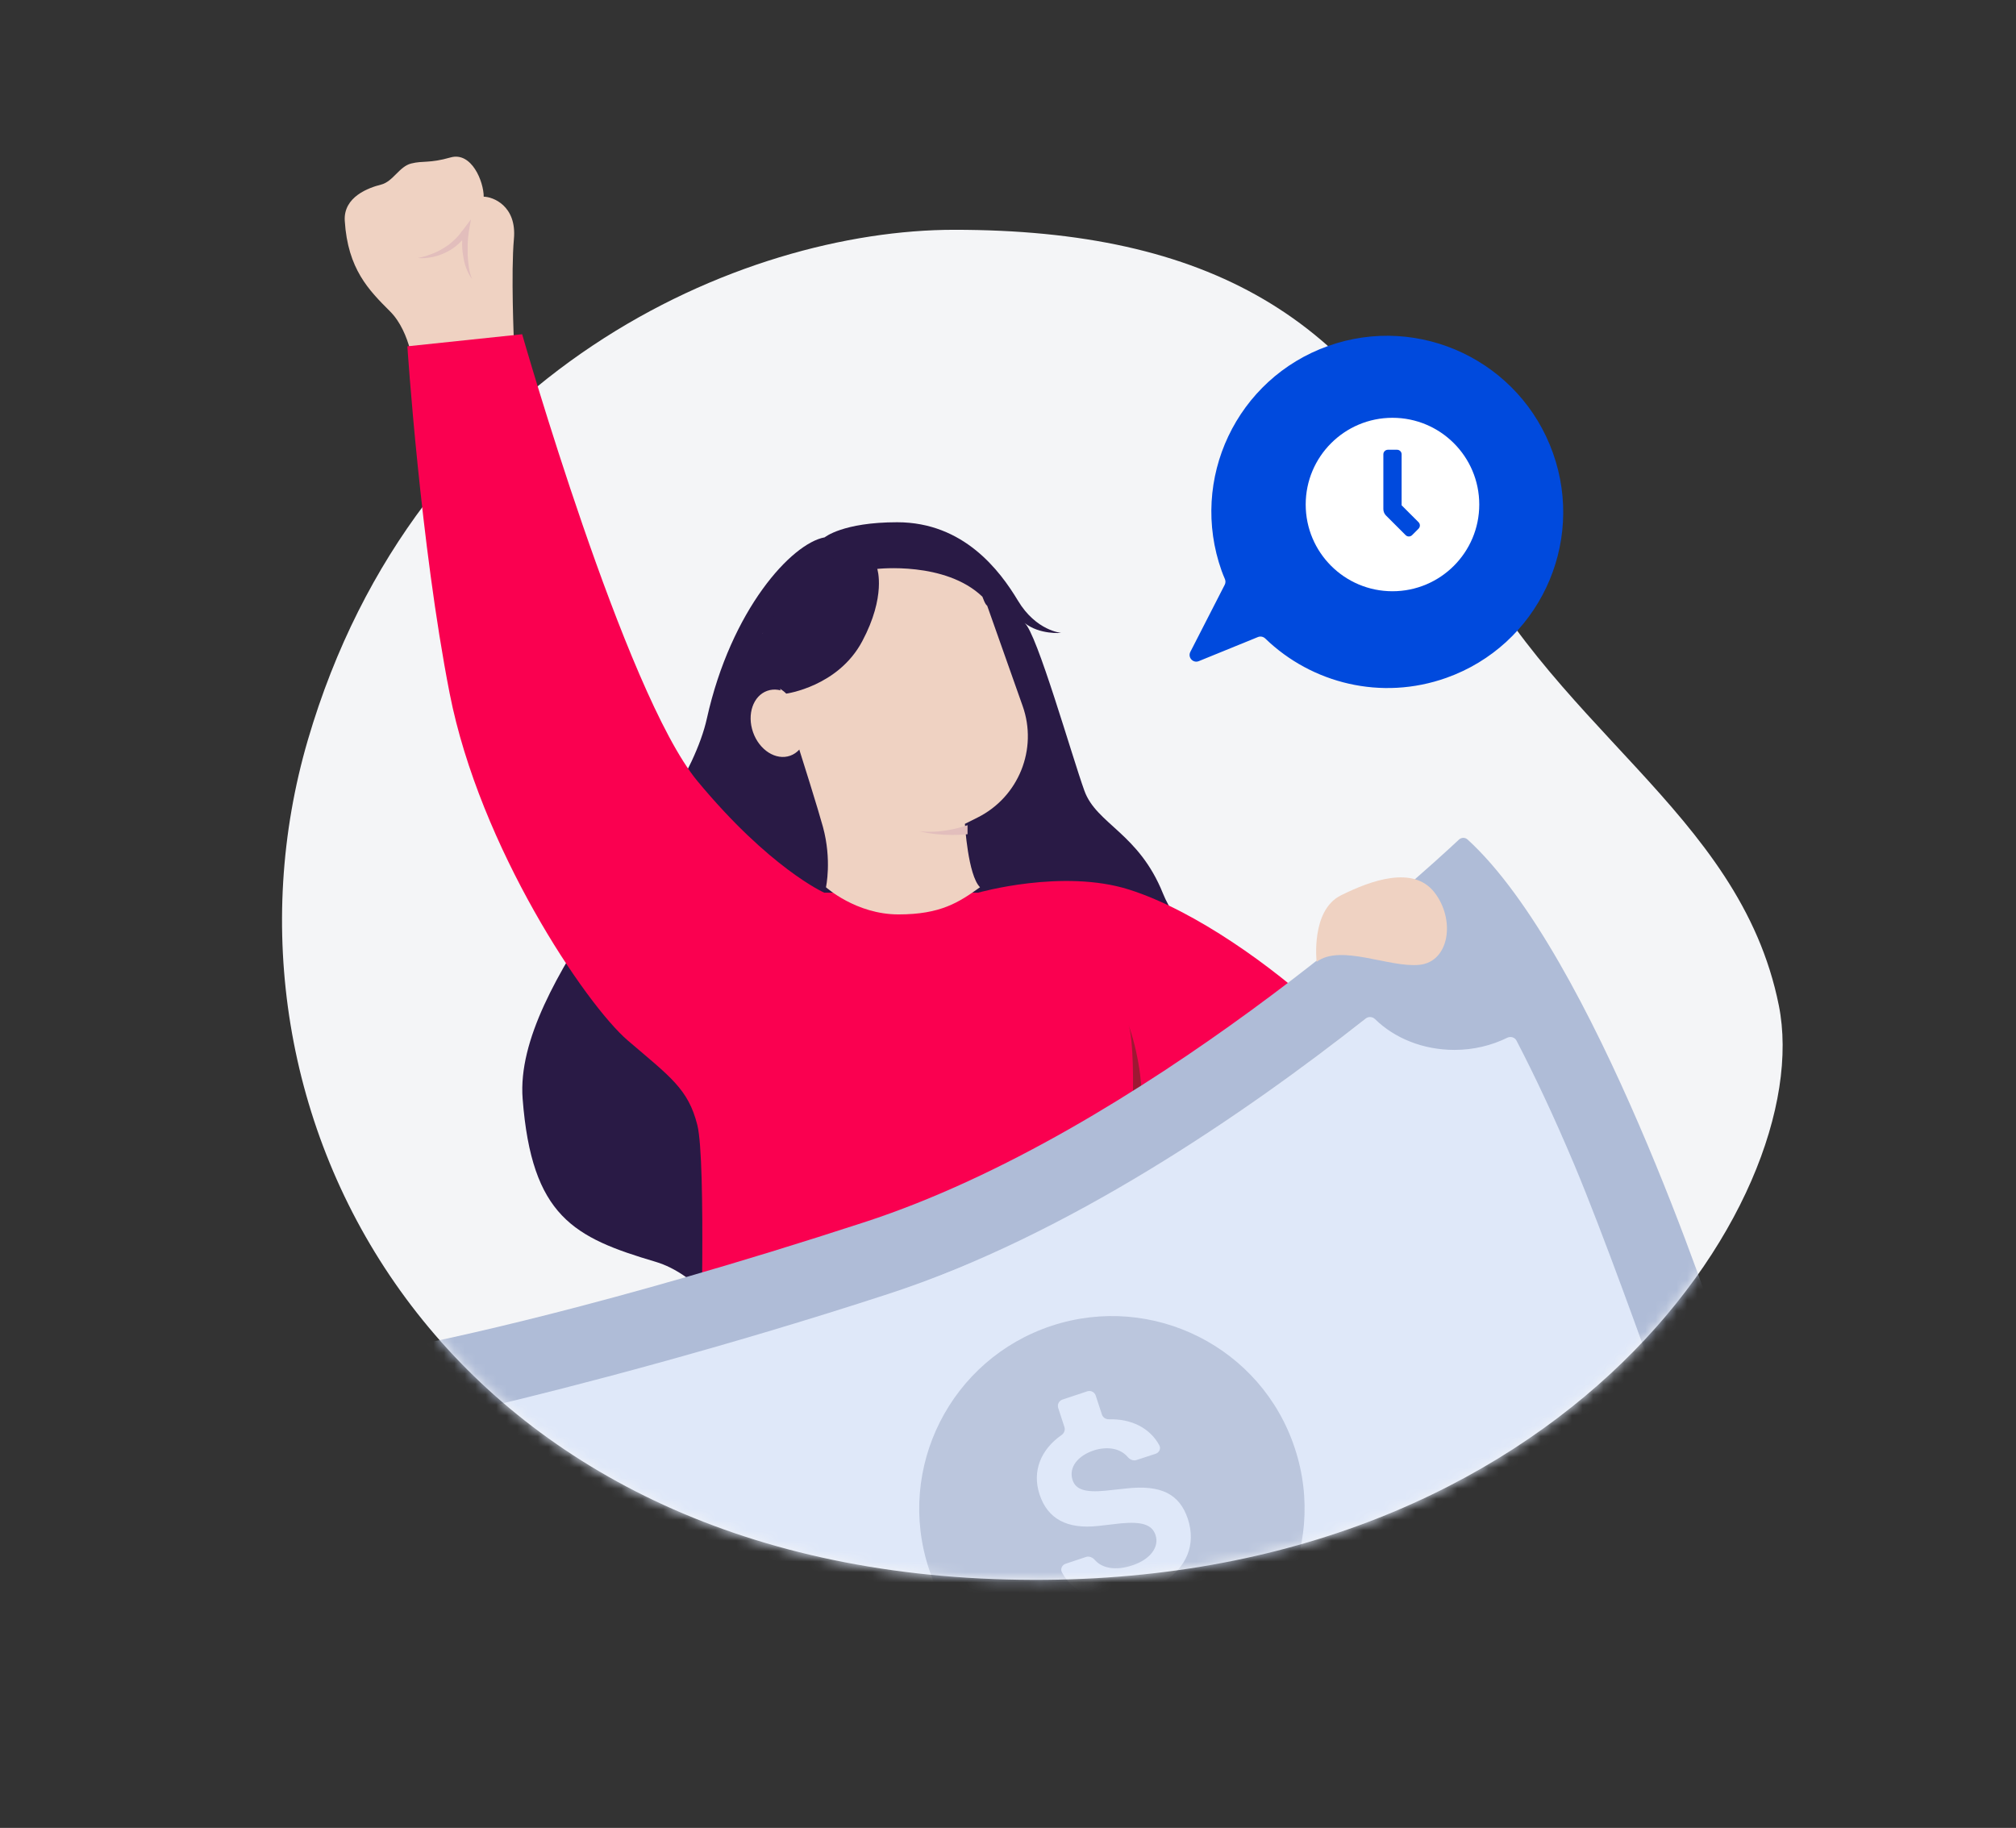 <svg width="193" height="175" viewBox="0 0 193 175" fill="none" xmlns="http://www.w3.org/2000/svg">
<rect x="0" y="0" width="193" height="175" fill="#333333" stroke="none"/>
<path d="M91.355 22C115.645 22 130.103 30.381 139.067 50.032C148.032 69.683 166.538 77.486 170.297 96.271C174.057 115.055 148.61 153.202 95.114 151.179C41.618 149.156 19.064 106.385 29.474 70.84C39.883 35.294 71.114 22 91.355 22Z" fill="#F4F5F7"/>
<path d="M49.199 32.704C49.199 32.704 48.91 26.057 49.199 22.878C49.489 19.699 47.175 18.832 46.308 18.832C46.308 17.387 45.151 14.497 43.127 15.075C41.103 15.653 40.524 15.364 39.368 15.653C38.211 15.942 37.633 17.387 36.476 17.676C35.319 17.965 32.861 18.832 33.006 21.144C33.295 25.768 35.319 27.791 37.344 29.814C39.368 31.837 39.657 35.594 39.657 35.594L49.199 32.704Z" fill="#EFD2C2"/>
<path d="M44.887 25.595C44.829 25.219 44.8 24.815 44.771 24.439C44.771 24.063 44.771 23.659 44.771 23.283C44.8 22.907 44.829 22.532 44.887 22.156L45.089 21L44.366 21.954C44.106 22.3 43.846 22.647 43.528 22.936C43.383 23.081 43.21 23.225 43.036 23.37C42.863 23.485 42.689 23.63 42.487 23.745C42.111 23.977 41.706 24.179 41.301 24.323C40.867 24.497 40.434 24.612 40 24.699C40.463 24.757 40.925 24.699 41.388 24.612C41.851 24.526 42.313 24.352 42.718 24.15C43.152 23.948 43.557 23.659 43.904 23.341C44.019 23.225 44.135 23.11 44.251 22.994C44.222 23.485 44.251 23.977 44.337 24.468C44.395 24.872 44.482 25.277 44.627 25.653C44.771 26.028 44.945 26.404 45.205 26.722C45.032 26.346 44.945 25.971 44.887 25.595Z" fill="#E2BEBC"/>
<path d="M78.95 51.445C75.769 52.023 69.986 58.381 67.673 68.784C65.359 79.188 49.166 93.927 50.034 105.197C50.901 116.468 54.949 118.491 62.757 120.803C70.564 123.115 74.034 136.986 85.023 130.629C96.011 124.271 97.168 100.573 97.168 100.573L123.482 97.394C123.482 97.394 113.65 91.326 111.337 85.546C109.023 79.766 104.975 78.899 103.819 75.72C102.662 72.541 99.237 60.502 98.08 59.635C99.526 60.791 101.595 60.593 101.595 60.593C101.595 60.593 99.192 60.404 97.457 57.514C95.722 54.624 92.252 50 85.89 50C80.685 50 78.95 51.445 78.95 51.445Z" fill="#291A45"/>
<path d="M49.988 32C49.988 32 59.82 66.39 66.76 74.771C73.7 83.151 78.905 85.463 78.905 85.463H93.652C93.652 85.463 101.749 83.151 108.111 85.174C114.472 87.197 121.991 92.688 126.328 96.734C130.666 100.78 67.049 131.413 67.049 131.413C67.049 131.413 67.627 111.184 66.76 107.716C65.892 104.248 64.157 103.092 60.109 99.624C56.061 96.156 45.94 81.129 43.048 66.39C40.243 52.085 39 33.156 39 33.156L49.988 32Z" fill="#FA0050"/>
<path d="M93.82 56.046L97.897 67.577C99.372 71.709 97.521 76.304 93.589 78.269L92.374 78.876C92.374 78.876 92.663 83.789 93.82 84.945C91.796 86.39 90.061 87.546 86.013 87.546C81.964 87.546 79.073 84.945 79.073 84.945C79.073 84.945 79.651 82.344 78.783 79.165C77.916 75.986 73 60.67 73 60.67L80.229 54.312L88.326 52L93.242 54.601L93.82 56.046Z" fill="#EFD2C2"/>
<path d="M92.627 79C92.627 79 90.313 79.867 88 79.578C90.313 80.156 92.627 79.867 92.627 79.867V79Z" fill="#E2BEBC"/>
<path d="M75.644 72.353C77 71.877 77.61 70.1 77.005 68.384C76.401 66.668 74.812 65.662 73.456 66.138C72.099 66.614 71.49 68.391 72.094 70.108C72.699 71.824 74.288 72.829 75.644 72.353Z" fill="#EFD2C2"/>
<path d="M83.985 54.468C83.985 54.468 90.492 53.717 94.048 57.127C95.06 59.901 94.684 55.046 94.684 55.046L87.744 51L77.335 54.179L70 65.091C70 65.091 73.624 64.761 75.271 66.408C75.271 66.408 80.226 65.739 82.54 61.404C84.853 57.069 83.985 54.468 83.985 54.468Z" fill="#291A45"/>
<mask id="mask0_695_5451" style="mask-type:alpha" maskUnits="userSpaceOnUse" x="27" y="22" width="144" height="130">
<path d="M91.355 22C115.645 22 130.103 30.381 139.068 50.032C148.032 69.683 166.538 77.486 170.297 96.271C174.057 115.055 148.61 153.202 95.114 151.179C41.618 149.156 19.064 106.385 29.474 70.84C39.883 35.294 71.114 22 91.355 22Z" fill="#F4F5F7"/>
</mask>
<g mask="url(#mask0_695_5451)">
<path d="M108.435 105.914C108.505 103.902 108.521 99.645 108.055 98.157C108.037 98.105 108.019 98.052 108 98C108.019 98.048 108.037 98.101 108.055 98.157C109.222 101.529 109.376 104.723 109.304 105.914H108.435Z" fill="#9E1833"/>
<path d="M159.353 133.904L145.242 142.574C139.719 145.233 116.672 155.636 93.799 155.636C88.681 155.636 83.881 155.116 79.485 154.047C67.774 151.244 56.15 148.961 49.47 141.129C48.313 139.771 46.81 136.014 46 134.771C53.779 132.95 68.989 129.049 85.269 123.732C102.648 118.067 119.882 106.132 131.42 97C133.241 99.052 136.162 100.381 139.43 100.381C141.512 100.381 143.449 99.832 145.068 98.907C146.832 102.26 148.799 106.363 150.938 111.45C153.714 118.067 158.023 130.118 159.353 133.904Z" fill="#DFE8F9"/>
<path fill-rule="evenodd" clip-rule="evenodd" d="M82.821 116.991C109.186 108.387 136.053 83.773 139.665 80.388C139.906 80.162 140.259 80.157 140.503 80.38C152.556 91.388 163.953 125.767 165.133 129.396C165.2 129.603 165.149 129.808 165.009 129.976L149.7 148.392C149.646 148.457 149.58 148.511 149.504 148.55C147.164 149.747 109.269 168.765 77.616 161.206C48.157 154.172 39.616 133.749 38.22 129.796C38.093 129.437 38.318 129.071 38.691 129C42.087 128.351 57.852 125.139 82.821 116.991ZM145.05 142.711L158.722 134.312C158.978 134.154 159.092 133.843 158.991 133.559C157.496 129.319 153.414 117.945 150.747 111.587C148.73 106.793 146.867 102.873 145.183 99.631C145.016 99.31 144.617 99.195 144.292 99.355C142.799 100.091 141.075 100.518 139.238 100.518C136.209 100.518 133.478 99.376 131.644 97.575C131.402 97.337 131.023 97.299 130.757 97.509C119.224 106.591 102.221 118.281 85.077 123.869C69.394 128.992 54.703 132.8 46.693 134.7C46.261 134.802 46.053 135.308 46.258 135.701C46.488 136.142 46.745 136.671 47.017 137.231C47.743 138.727 48.575 140.44 49.278 141.266C55.495 148.556 65.996 151.038 76.864 153.607C77.672 153.798 78.483 153.99 79.294 154.184C83.689 155.253 88.489 155.774 93.607 155.774C116.48 155.774 139.527 145.37 145.05 142.711Z" fill="#AFBCD7"/>
<path d="M100.68 126.93C91.017 130.119 85.741 140.543 88.931 150.2C92.121 159.857 102.551 165.13 112.215 161.942C121.878 158.753 127.154 148.33 123.964 138.672C120.804 129.015 110.374 123.742 100.68 126.93ZM111.348 151.492C111.09 151.658 110.965 151.974 111.061 152.265L111.646 154.039C111.757 154.374 111.576 154.735 111.241 154.847L108.866 155.638C108.53 155.75 108.167 155.568 108.056 155.232L107.472 153.461C107.376 153.17 107.086 152.991 106.78 153.012C104.462 153.17 102.614 152.306 101.662 150.532C101.49 150.211 101.674 149.828 102.019 149.713L103.972 149.062C104.281 148.959 104.61 149.115 104.824 149.361C105.529 150.173 106.87 150.385 108.411 149.863C110.098 149.311 111.018 148.115 110.619 146.95C110.282 145.969 109.331 145.662 107.306 145.846L105.159 146.092C102.153 146.429 100.281 145.417 99.514 143.057C98.797 140.848 99.637 138.774 101.632 137.386C101.877 137.215 101.995 136.908 101.902 136.624L101.307 134.801C101.198 134.466 101.379 134.107 101.713 133.995L104.088 133.204C104.425 133.092 104.788 133.275 104.898 133.612L105.491 135.427C105.584 135.711 105.861 135.89 106.16 135.882C108.293 135.825 110.082 136.703 110.987 138.371C111.161 138.691 110.975 139.073 110.628 139.186L108.793 139.785C108.487 139.885 108.162 139.733 107.954 139.487C107.279 138.687 106.06 138.439 104.729 138.856C103.165 139.378 102.306 140.481 102.674 141.677C102.981 142.627 103.901 142.903 105.834 142.719L107.828 142.505C111.141 142.137 112.92 143.026 113.718 145.417C114.524 147.894 113.599 150.046 111.348 151.492Z" fill="#BBC6DD"/>
</g>
<path d="M126.047 92.085C126.047 92.085 125.469 87.172 128.361 85.727C131.252 84.282 135.301 82.837 137.325 85.438C139.349 88.039 138.771 92.085 135.879 92.374C132.987 92.663 128.361 90.351 126.047 92.085Z" fill="#EFD2C2"/>
<path d="M127.154 33.122C118.393 36.237 113.826 45.873 116.95 54.649C117.048 54.926 117.156 55.184 117.265 55.437C117.341 55.614 117.336 55.815 117.248 55.986L113.956 62.413C113.686 62.941 114.218 63.521 114.767 63.297L120.426 60.991C120.667 60.893 120.942 60.951 121.128 61.131C125.579 65.435 132.241 67.11 138.467 64.897C147.228 61.781 151.795 52.145 148.671 43.37C145.547 34.594 135.915 30.007 127.154 33.122Z" fill="#004ADD"/>
<path fill-rule="evenodd" clip-rule="evenodd" d="M125 48.303C125 43.717 128.719 40 133.308 40C137.897 40 141.616 43.717 141.616 48.303C141.616 52.889 137.897 56.606 133.308 56.606C128.719 56.606 125 52.889 125 48.303ZM134.183 43.494C134.183 43.254 133.989 43.059 133.742 43.059H132.875C132.632 43.059 132.434 43.255 132.434 43.495V48.74C132.434 48.972 132.526 49.194 132.69 49.358L134.568 51.235C134.738 51.405 135.014 51.406 135.189 51.231L135.801 50.619C135.974 50.447 135.974 50.168 135.803 49.997L134.183 48.378V43.494Z" fill="white"/>
</svg>
